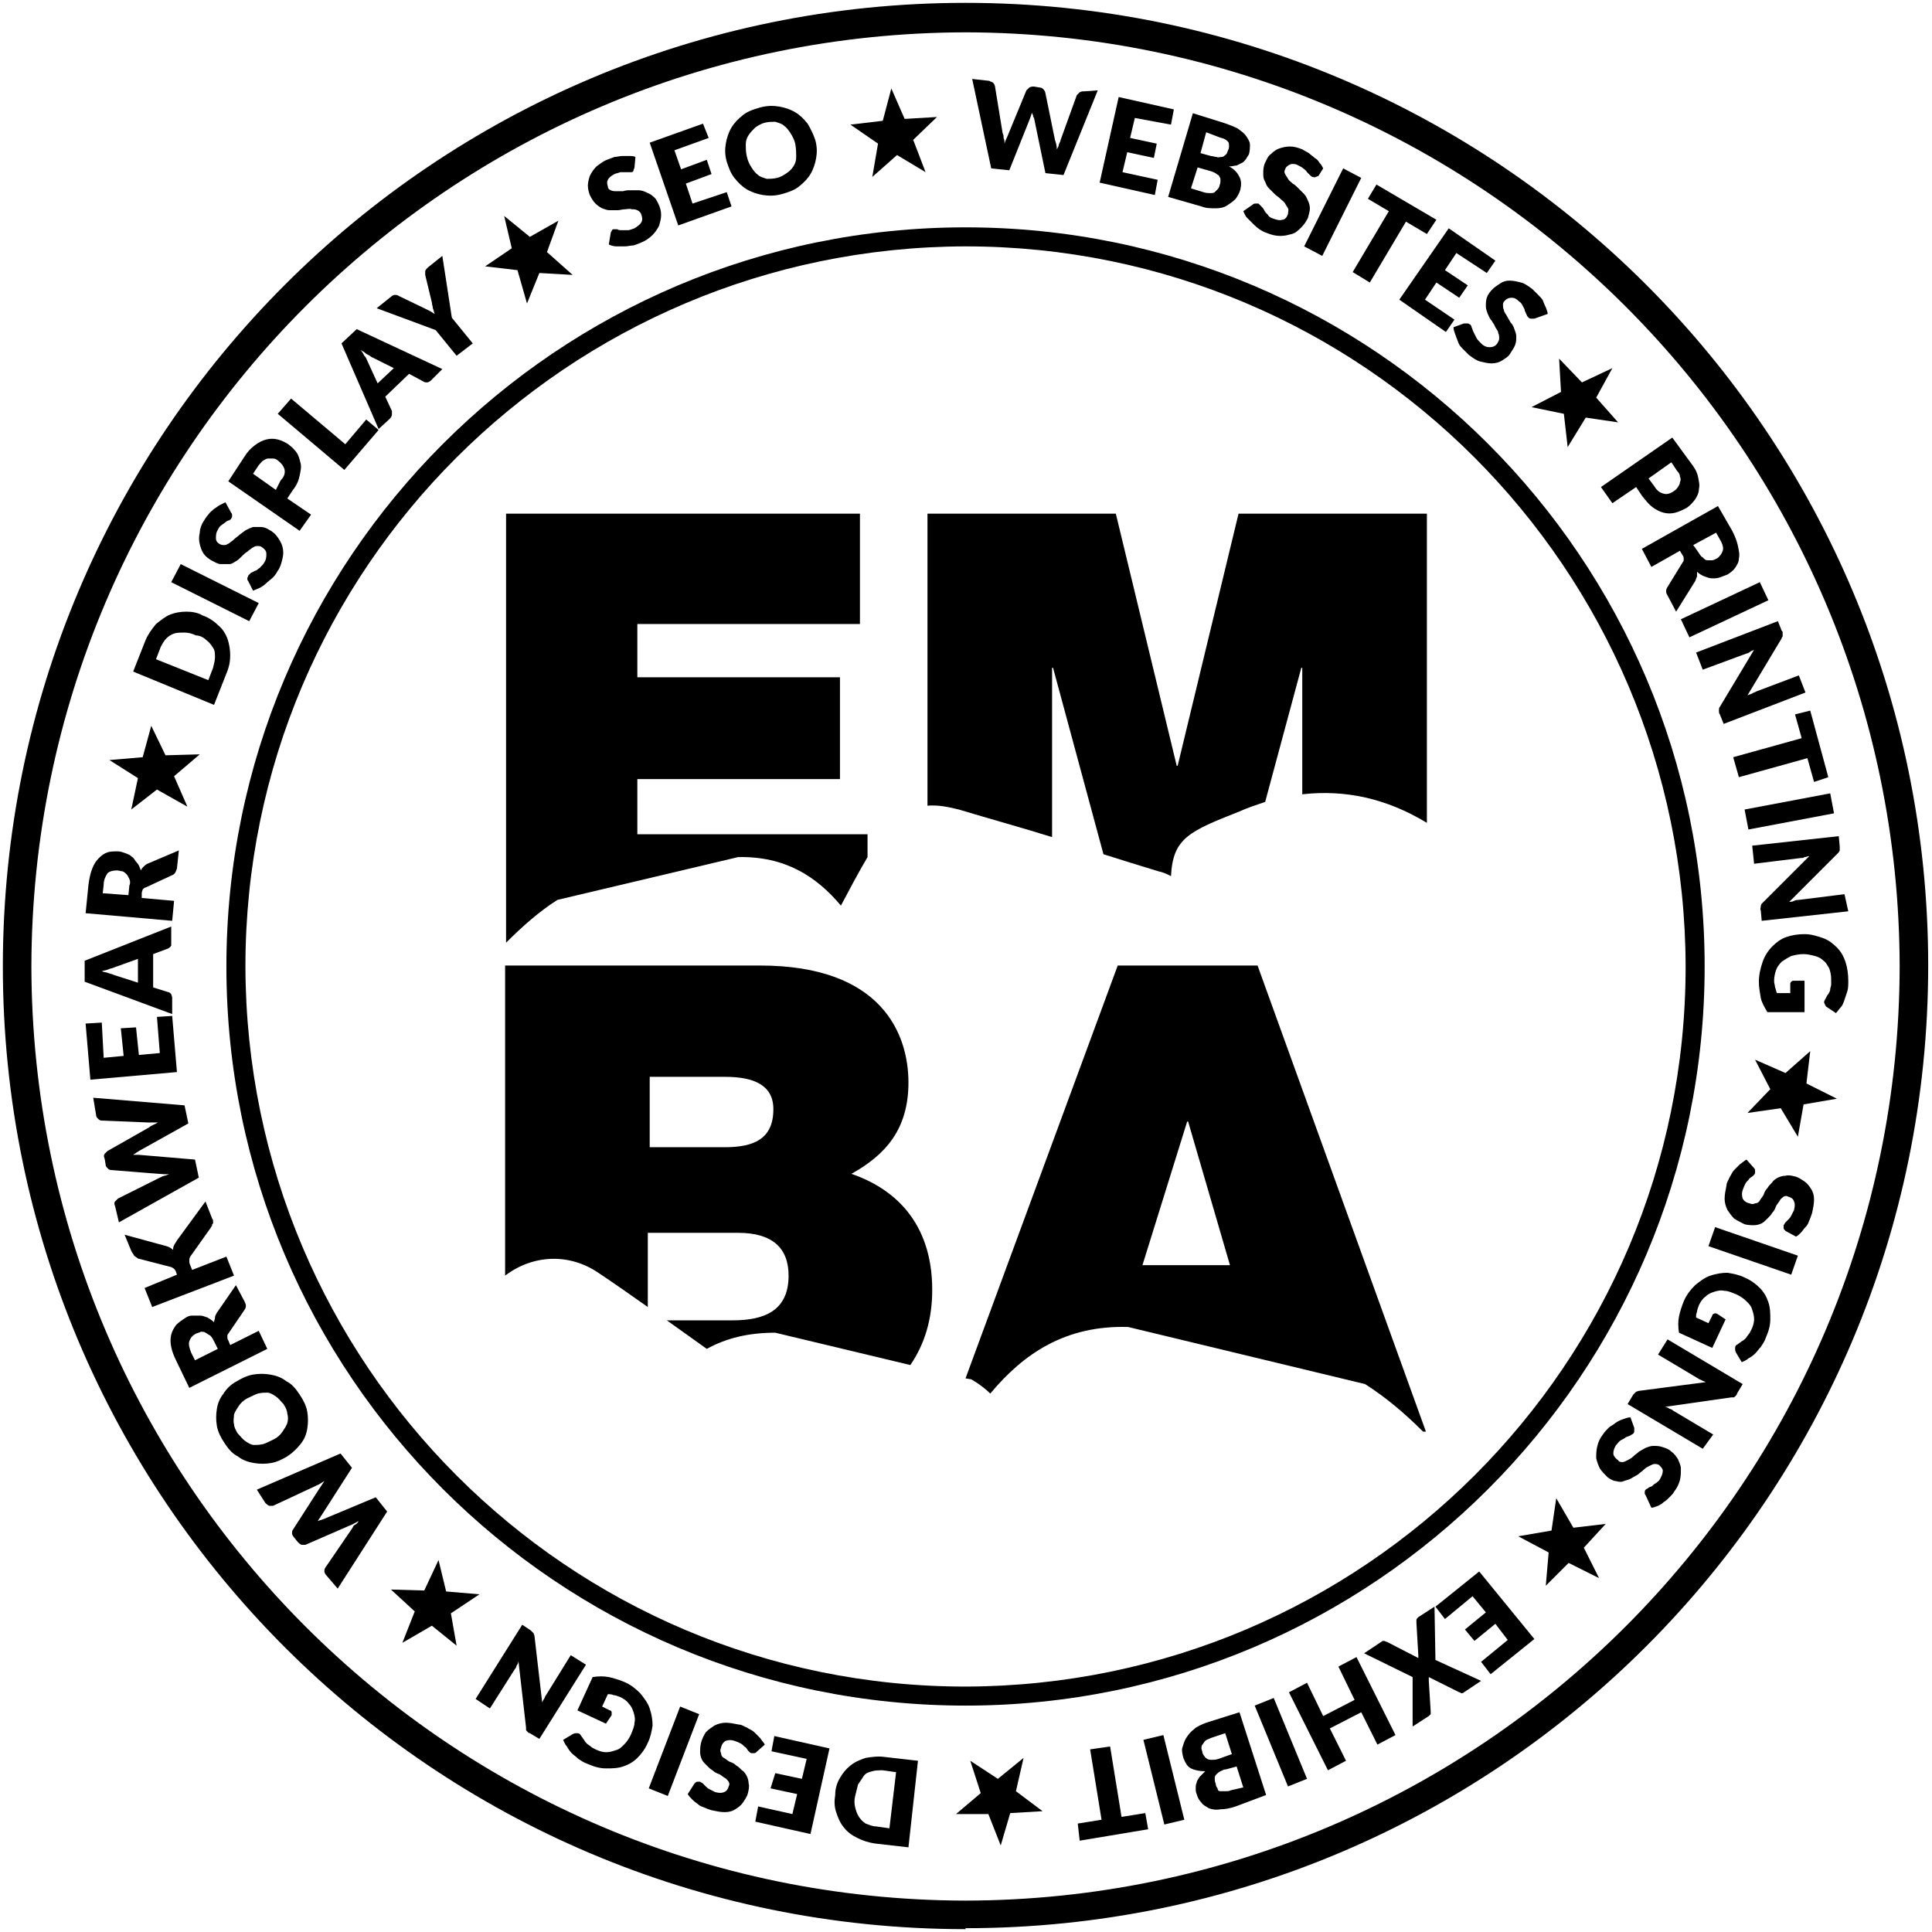 <svg xmlns="http://www.w3.org/2000/svg" xmlns:xlink="http://www.w3.org/1999/xlink" id="Layer_1" x="0px" y="0px" viewBox="0 0 203.1 203.1" style="enable-background:new 0 0 203.1 203.1;" xml:space="preserve"><style type="text/css">	.st0{clip-path:url(#SVGID_00000072987734919435223580000002344345411957178027_);}</style><g>	<defs>		<rect id="SVGID_1_" width="203.1" height="203.1"></rect>	</defs>	<clipPath id="SVGID_00000080911517700295451520000005488500012949161138_">		<use xlink:href="#SVGID_1_" style="overflow:visible;"></use>	</clipPath>	<path style="clip-path:url(#SVGID_00000080911517700295451520000005488500012949161138_);" d="M101.5,201.3v-1.5  c54.2-0.1,98.1-44,98.2-98.2c-0.1-54.2-44-98.1-98.2-98.2c-54.2,0.1-98.1,44-98.2,98.2c0.1,54.2,44,98.1,98.2,98.2L101.5,201.3v1.5  c-55.9,0-101.2-45.3-101.2-101.2h0C0.3,45.6,45.6,0.3,101.5,0.3c55.9,0,101.2,45.3,101.2,101.2c0,55.9-45.3,101.2-101.2,101.2  L101.5,201.3z"></path>	<path style="clip-path:url(#SVGID_00000080911517700295451520000005488500012949161138_);" d="M101.5,178.3v-1  c41.8-0.1,75.7-33.9,75.7-75.7c-0.1-41.8-33.9-75.7-75.7-75.7c-41.8,0.1-75.7,33.9-75.7,75.7c0.1,41.8,33.9,75.7,75.7,75.7  L101.5,178.3v1c-42.9,0-77.7-34.8-77.7-77.7c0-42.9,34.8-77.7,77.7-77.7c42.9,0,77.7,34.8,77.7,77.7c0,42.9-34.8,77.7-77.7,77.7  V178.3z"></path></g><polygon points="169.5,38.7 166.3,40.2 163.9,37.7 164.1,41.2 161,42.8 164.4,43.5 164.8,47 166.7,43.9 170.1,44.4 167.8,41.8 "></polygon><polygon points="193.1,115.5 189.9,113.9 190.3,110.5 187.7,112.8 184.5,111.4 186.1,114.5 183.7,117 187.2,116.5 189,119.5  189.6,116.1 "></polygon><polygon points="168.1,165.9 166.5,162.7 168.8,160.2 165.4,160.6 163.6,157.5 163.1,160.9 159.6,161.5 162.8,163.2 162.5,166.7  164.9,164.3 "></polygon><polygon points="105.2,194 106.2,190.6 109.6,190.4 106.8,188.3 107.6,184.8 104.9,187 102,185.1 103.1,188.5 100.5,190.7  103.9,190.7 "></polygon><polygon points="42.3,172.7 45.4,170.9 48,173 47.4,169.6 50.4,167.6 46.9,167.3 46.1,164 44.6,167.2 41.1,167.1 43.6,169.4 "></polygon><polygon points="11.5,79.9 14.5,81.8 13.8,85.1 16.5,83 19.7,84.8 18.3,81.6 21,79.3 17.4,79.4 15.9,76.3 15,79.6 "></polygon><polygon points="53,22.7 53.8,26.1 51,28 54.4,28.4 55.4,31.9 56.7,28.7 60.2,28.9 57.5,26.5 58.7,23.2 55.7,24.9 "></polygon><polygon points="93.7,9.3 92.8,12.7 89.4,13.1 92.3,15.1 91.7,18.6 94.3,16.3 97.3,18.1 96,14.7 98.5,12.3 95.1,12.5 "></polygon><g>	<path d="M83.7,16.5c0,0.4-0.1,0.7-0.3,1S83,18,82.7,18.2c-0.3,0.2-0.6,0.4-1,0.5c-0.4,0.1-0.8,0.1-1.1,0.1  c-0.3-0.1-0.7-0.2-0.9-0.4c-0.3-0.2-0.5-0.5-0.7-0.8c-0.2-0.3-0.4-0.7-0.5-1.2c-0.1-0.4-0.1-0.9-0.1-1.2c0-0.4,0.1-0.7,0.3-1  c0.2-0.3,0.4-0.5,0.7-0.8c0.3-0.2,0.6-0.4,1-0.5c0.4-0.1,0.8-0.1,1.1-0.1c0.3,0.1,0.7,0.2,0.9,0.4c0.3,0.2,0.5,0.5,0.7,0.8  c0.2,0.3,0.4,0.7,0.5,1.1C83.7,15.7,83.7,16.1,83.7,16.5 M84.9,13c-0.4-0.5-0.8-0.9-1.3-1.2c-0.5-0.3-1.1-0.5-1.7-0.6  c-0.6-0.1-1.3-0.1-2,0.1c-0.7,0.2-1.3,0.4-1.8,0.8c-0.5,0.4-0.9,0.8-1.2,1.3c-0.3,0.5-0.5,1.1-0.6,1.7c-0.1,0.6-0.1,1.2,0.1,1.9  c0.2,0.6,0.4,1.2,0.8,1.7c0.4,0.5,0.8,0.9,1.3,1.2c0.5,0.3,1.1,0.5,1.7,0.6c0.6,0.1,1.3,0.1,2-0.1c0.7-0.2,1.3-0.4,1.8-0.8  c0.5-0.4,0.9-0.8,1.2-1.3c0.3-0.5,0.5-1.1,0.6-1.7c0.1-0.6,0.1-1.2-0.1-1.9C85.5,14.1,85.2,13.5,84.9,13 M74.5,14.5L73.9,13l-5.6,2  l3,8.7l5.6-2l-0.5-1.5l-3.6,1.2l-0.7-2.1l2.7-1l-0.5-1.5l-2.7,1l-0.7-2L74.5,14.5z M66.8,16.5c-0.2-0.1-0.4-0.1-0.7-0.1  c-0.2,0-0.5,0-0.7,0c-0.3,0-0.5,0.1-0.8,0.1c-0.3,0.1-0.5,0.2-0.8,0.3c-0.5,0.2-0.8,0.5-1.1,0.7c-0.3,0.3-0.5,0.6-0.7,1  c-0.1,0.3-0.2,0.7-0.2,1c0,0.4,0.1,0.7,0.2,1c0.2,0.4,0.4,0.7,0.6,0.9c0.2,0.2,0.5,0.4,0.7,0.5c0.3,0.1,0.5,0.2,0.8,0.2  c0.3,0,0.5,0,0.8,0c0.3,0,0.5-0.1,0.8-0.1c0.2,0,0.5-0.1,0.7,0c0.2,0,0.4,0,0.6,0.1c0.2,0.1,0.3,0.2,0.4,0.4c0.1,0.3,0.2,0.6,0,0.9  c-0.1,0.2-0.4,0.4-0.7,0.6c-0.3,0.1-0.5,0.2-0.7,0.2c-0.2,0-0.4,0-0.6,0c-0.2,0-0.4,0-0.5-0.1c-0.1,0-0.3,0-0.4,0  c-0.1,0-0.2,0.1-0.2,0.2c-0.1,0.1-0.1,0.2-0.1,0.2l-0.2,1.2c0.2,0.1,0.5,0.2,0.8,0.2s0.6,0,0.9,0c0.3,0,0.6-0.1,0.9-0.1  c0.3-0.1,0.6-0.2,0.8-0.3c0.5-0.2,0.9-0.5,1.2-0.8c0.3-0.3,0.5-0.6,0.7-1c0.1-0.4,0.2-0.7,0.2-1.1c0-0.4-0.1-0.8-0.3-1.2  c-0.2-0.4-0.3-0.6-0.6-0.8c-0.2-0.2-0.5-0.3-0.7-0.4c-0.2-0.1-0.5-0.2-0.8-0.2c-0.3,0-0.5,0-0.8,0c-0.3,0-0.5,0-0.8,0.1  c-0.3,0-0.5,0-0.7,0c-0.2,0-0.4,0-0.6-0.1c-0.2-0.1-0.3-0.2-0.3-0.4c-0.1-0.3-0.1-0.5,0-0.7c0.1-0.2,0.3-0.4,0.7-0.6  c0.2-0.1,0.4-0.1,0.6-0.2c0.2,0,0.4,0,0.5,0c0.2,0,0.3,0,0.4,0c0.1,0,0.2,0,0.3,0c0.1,0,0.2-0.1,0.2-0.2c0-0.1,0.1-0.2,0.1-0.3  L66.8,16.5z M46.5,26.9L45,28.1c-0.1,0.1-0.1,0.1-0.2,0.2c0,0.1-0.1,0.1-0.1,0.2c0,0.1,0,0.1,0,0.2c0,0.1,0,0.1,0,0.2l0.7,2.9  c0,0.2,0.1,0.4,0.1,0.6c0.1,0.2,0.1,0.4,0.2,0.6c-0.2-0.1-0.3-0.2-0.5-0.3c-0.2-0.1-0.4-0.2-0.6-0.3l-2.7-1.3  c-0.1-0.1-0.3-0.1-0.4-0.1c-0.1,0-0.3,0.1-0.4,0.2l-1.5,1.2l6.2,2.3l2.2,2.7l1.7-1.3l-2.2-2.7L46.5,26.9z M37.5,34.6l-1.6,1.5  l3.9,9L41,44c0.1-0.1,0.2-0.3,0.2-0.4s0-0.3,0-0.4l-0.7-1.5l2.5-2.4l1.5,0.8c0.1,0.1,0.3,0.1,0.4,0.1c0.1,0,0.3-0.1,0.4-0.2  l1.2-1.2L37.5,34.6z M39.7,40.3l-1.1-2.4c-0.1-0.2-0.1-0.3-0.3-0.5c-0.1-0.2-0.2-0.4-0.4-0.6c0.2,0.1,0.4,0.2,0.6,0.4  c0.2,0.1,0.4,0.2,0.5,0.3l2.4,1.2L39.7,40.3z M36.3,46.7l-5.7-4.8l-1.4,1.6l7,5.9l3.6-4.2l-1.3-1.1L36.3,46.7z M24,50.6l7.5,5.2  l1.2-1.7l-2.5-1.7l0.6-0.9c0.4-0.5,0.6-1,0.7-1.5c0.1-0.5,0.2-0.9,0.1-1.3c-0.1-0.4-0.2-0.8-0.4-1.1c-0.2-0.3-0.5-0.6-0.9-0.9  c-0.3-0.2-0.7-0.4-1.1-0.5c-0.4-0.1-0.8-0.1-1.2,0c-0.4,0.1-0.8,0.3-1.2,0.6c-0.4,0.3-0.8,0.7-1.1,1.2L24,50.6z M29,51.5l-2.4-1.7  l0.6-0.9c0.2-0.2,0.3-0.4,0.5-0.5c0.2-0.1,0.3-0.2,0.5-0.2c0.2,0,0.3,0,0.5,0c0.2,0,0.4,0.1,0.5,0.2c0.4,0.3,0.6,0.6,0.7,0.9  c0.1,0.4,0,0.8-0.4,1.2L29,51.5z M23.7,52.8c-0.2,0.1-0.4,0.2-0.6,0.3s-0.4,0.3-0.6,0.4c-0.2,0.2-0.4,0.3-0.6,0.6  c-0.2,0.2-0.3,0.4-0.5,0.7C21.2,55.1,21,55.6,21,56c-0.1,0.4-0.1,0.8,0,1.2c0.1,0.4,0.2,0.7,0.4,1c0.2,0.3,0.5,0.5,0.8,0.7  c0.4,0.2,0.7,0.4,1,0.4c0.3,0,0.6,0,0.9,0s0.5-0.2,0.7-0.3c0.2-0.1,0.4-0.3,0.6-0.5c0.2-0.2,0.4-0.4,0.6-0.5  c0.2-0.2,0.4-0.3,0.5-0.4c0.2-0.1,0.3-0.2,0.5-0.2c0.2,0,0.4,0,0.5,0.1c0.3,0.2,0.5,0.4,0.5,0.7c0,0.3,0,0.6-0.2,0.9  c-0.1,0.2-0.3,0.4-0.5,0.6c-0.2,0.1-0.3,0.3-0.5,0.3c-0.2,0.1-0.3,0.2-0.4,0.2c-0.1,0.1-0.2,0.2-0.3,0.3c0,0.1-0.1,0.2-0.1,0.3  c0,0.1,0,0.2,0.1,0.3l0.5,1c0.2-0.1,0.5-0.2,0.7-0.3s0.5-0.3,0.7-0.5c0.2-0.2,0.5-0.4,0.7-0.6c0.2-0.2,0.4-0.5,0.5-0.7  c0.3-0.4,0.4-0.9,0.5-1.3c0.1-0.4,0.1-0.8,0-1.2c-0.1-0.4-0.3-0.7-0.5-1c-0.2-0.3-0.5-0.6-0.9-0.8c-0.3-0.2-0.6-0.3-0.9-0.3  s-0.6,0-0.8,0c-0.3,0.1-0.5,0.2-0.7,0.3c-0.2,0.1-0.4,0.3-0.7,0.5c-0.2,0.2-0.4,0.3-0.6,0.5c-0.2,0.2-0.4,0.3-0.5,0.4  c-0.2,0.1-0.3,0.2-0.5,0.2c-0.2,0-0.3,0-0.5-0.1c-0.2-0.1-0.4-0.3-0.4-0.6c0-0.3,0-0.6,0.2-0.9c0.1-0.2,0.2-0.4,0.4-0.5  c0.1-0.1,0.3-0.2,0.4-0.3c0.1-0.1,0.3-0.2,0.4-0.2c0.1-0.1,0.2-0.1,0.2-0.2c0.1-0.1,0.1-0.2,0.1-0.3c0-0.1,0-0.2-0.1-0.3L23.7,52.8  z M19,59.3l-1,1.9l8.2,4.1l1-1.9L19,59.3z M21.7,67.3c0.3,0.2,0.5,0.5,0.7,0.8c0.2,0.3,0.2,0.6,0.2,1c0,0.3-0.1,0.7-0.2,1.1  l-0.5,1.3l-5.5-2.2l0.5-1.3c0.2-0.4,0.4-0.7,0.6-0.9c0.2-0.2,0.5-0.4,0.8-0.5c0.3-0.1,0.7-0.1,1.1-0.1c0.4,0,0.8,0.1,1.2,0.3  C21,66.8,21.4,67,21.7,67.3 M19.6,64.3c-0.6,0-1.2,0.1-1.7,0.3c-0.5,0.2-1,0.6-1.5,1c-0.4,0.5-0.8,1-1.1,1.7L14,70.6l8.5,3.5  l1.3-3.3c0.3-0.7,0.4-1.3,0.4-1.9c0-0.6-0.1-1.2-0.3-1.8c-0.2-0.5-0.5-1-1-1.4c-0.4-0.4-1-0.8-1.6-1C20.8,64.4,20.2,64.3,19.6,64.3   M15.5,90.8c-0.2,0.1-0.3,0.2-0.4,0.3c-0.1,0.1-0.2,0.2-0.3,0.4c-0.1-0.3-0.2-0.6-0.4-0.8c-0.2-0.2-0.3-0.5-0.5-0.6  c-0.2-0.2-0.4-0.3-0.7-0.4c-0.3-0.1-0.5-0.2-0.8-0.2c-0.4,0-0.8,0-1.1,0.1c-0.3,0.1-0.6,0.3-0.9,0.6c-0.3,0.3-0.5,0.6-0.7,1.1  c-0.2,0.5-0.3,1-0.4,1.7l-0.3,3l9.1,0.8l0.2-2.1l-3.4-0.3l0-0.5c0-0.2,0.1-0.3,0.1-0.4c0.1-0.1,0.2-0.2,0.3-0.2l2.8-1.3  c0.3-0.1,0.4-0.4,0.5-0.7l0.2-1.9L15.5,90.8z M13.5,94.1l-2.7-0.2l0.1-0.9c0-0.5,0.2-0.9,0.4-1.2c0.2-0.2,0.6-0.3,1-0.3  c0.2,0,0.4,0.1,0.6,0.1c0.2,0.1,0.3,0.2,0.4,0.3c0.1,0.1,0.2,0.3,0.3,0.5c0.1,0.2,0.1,0.5,0,0.7L13.5,94.1z M8.9,101l0,2.2l9.2,3.4  l0-1.7c0-0.2-0.1-0.3-0.1-0.4c-0.1-0.1-0.2-0.2-0.3-0.2l-1.6-0.5l0-3.5l1.6-0.6c0.1-0.1,0.2-0.1,0.3-0.3C18,99.3,18,99.2,18,99  l0-1.6L8.9,101z M14.5,103.3l-2.5-0.8c-0.2-0.1-0.3-0.1-0.6-0.2c-0.2-0.1-0.5-0.1-0.7-0.2c0.3-0.1,0.5-0.1,0.7-0.2  c0.2-0.1,0.4-0.1,0.6-0.2l2.5-0.9L14.5,103.3z M10.7,107.5L9,107.6l0.5,5.9l9.1-0.8l-0.5-5.9l-1.6,0.1l0.3,3.8l-2.2,0.2l-0.3-2.9  l-1.6,0.1l0.3,2.9l-2.1,0.2L10.7,107.5z M10.1,117.2c0,0.2,0.1,0.3,0.2,0.4c0.1,0.1,0.2,0.2,0.4,0.2l4.9,0.2c0.2,0,0.3,0,0.5,0  c0.2,0,0.3,0,0.5,0c-0.3,0.2-0.7,0.3-0.9,0.5l-4.4,2.5c-0.1,0.1-0.2,0.2-0.3,0.3c-0.1,0.1-0.1,0.3,0,0.5l0.1,0.6  c0,0.2,0.1,0.3,0.2,0.4c0.1,0.1,0.2,0.2,0.4,0.2l5,0.4c0.3,0,0.7,0.1,1.1,0c-0.2,0.1-0.4,0.2-0.5,0.2s-0.3,0.1-0.5,0.2l-4.4,2.2  c-0.1,0.1-0.2,0.2-0.3,0.3c-0.1,0.1-0.1,0.3,0,0.5l0.4,1.7l8.4-4.7l-0.4-1.9l-5.9-0.5c-0.1,0-0.2,0-0.3,0c-0.1,0-0.2,0-0.3,0  c0.1-0.1,0.2-0.1,0.3-0.2c0.1-0.1,0.2-0.1,0.3-0.2l5.2-2.9l-0.4-1.9l-9.6-0.8L10.1,117.2z M15.2,135.4l0.8,2l8.6-3.3l-0.8-2  l-3.6,1.4L20,133c-0.1-0.2-0.1-0.3-0.1-0.5c0-0.1,0-0.2,0.1-0.4l2.2-3.1c0-0.1,0.1-0.1,0.1-0.2c0-0.1,0-0.1,0.1-0.2  c0-0.1,0-0.1,0-0.2c0-0.1,0-0.2-0.1-0.3l-0.7-1.8l-3,4.1c-0.1,0.2-0.2,0.3-0.3,0.5c-0.1,0.2-0.1,0.3-0.1,0.5  c-0.2-0.2-0.4-0.3-0.7-0.4l-4.4-1.2l0.7,1.7c0.1,0.2,0.2,0.3,0.3,0.5c0.1,0.1,0.3,0.2,0.4,0.3l3.5,0.9c0.2,0.1,0.4,0.2,0.5,0.5  l0.1,0.3L15.2,135.4z M22.8,138c-0.1,0.2-0.2,0.3-0.2,0.5c0,0.2-0.1,0.3-0.1,0.5c-0.2-0.2-0.5-0.4-0.7-0.5  c-0.3-0.1-0.5-0.2-0.8-0.2c-0.3,0-0.5,0-0.8,0c-0.3,0-0.5,0.1-0.8,0.3c-0.3,0.2-0.6,0.4-0.9,0.7c-0.2,0.3-0.4,0.6-0.5,1  c-0.1,0.4-0.1,0.8,0,1.3c0.1,0.5,0.3,1,0.6,1.6l1.3,2.7l8.2-4.1l-0.9-1.9l-3,1.5l-0.2-0.5c-0.1-0.1-0.1-0.3-0.1-0.4  c0-0.1,0-0.2,0.1-0.3l1.7-2.5c0.2-0.3,0.2-0.5,0-0.9l-0.9-1.7L22.8,138z M22.9,141.8l-2.4,1.2l-0.4-0.8c-0.2-0.5-0.3-0.9-0.2-1.2  c0.1-0.3,0.3-0.6,0.7-0.8c0.2-0.1,0.4-0.1,0.5-0.2c0.2,0,0.4,0,0.5,0.1c0.2,0.1,0.3,0.2,0.5,0.3c0.2,0.2,0.3,0.4,0.4,0.6  L22.9,141.8z M27.1,146.5c0.4-0.1,0.7-0.1,1-0.1c0.3,0,0.6,0.2,0.9,0.4c0.3,0.2,0.5,0.5,0.8,0.8c0.2,0.3,0.4,0.7,0.4,1  c0.1,0.3,0.1,0.7,0,1c-0.1,0.3-0.3,0.6-0.5,0.9c-0.2,0.3-0.5,0.6-0.9,0.8c-0.4,0.2-0.8,0.4-1.1,0.5c-0.4,0.1-0.7,0.1-1,0.1  c-0.3,0-0.6-0.2-0.9-0.4c-0.3-0.2-0.5-0.5-0.8-0.8c-0.2-0.3-0.4-0.7-0.4-1c-0.1-0.3,0-0.7,0-1c0.1-0.3,0.3-0.6,0.5-0.9  c0.2-0.3,0.5-0.6,0.9-0.8C26.4,146.8,26.8,146.6,27.1,146.5 M23.5,146.5c-0.4,0.5-0.6,1-0.7,1.6c-0.1,0.6-0.1,1.2,0,1.8  c0.1,0.6,0.4,1.2,0.8,1.8c0.4,0.6,0.8,1.1,1.4,1.4c0.5,0.4,1.1,0.6,1.7,0.7c0.6,0.1,1.2,0.1,1.8,0c0.6-0.1,1.2-0.4,1.7-0.7  c0.6-0.4,1-0.8,1.4-1.3c0.4-0.5,0.6-1,0.7-1.6c0.1-0.6,0.1-1.2,0-1.8c-0.1-0.6-0.4-1.2-0.8-1.8c-0.4-0.6-0.8-1.1-1.4-1.4  c-0.5-0.4-1.1-0.6-1.7-0.7c-0.6-0.1-1.2-0.1-1.8,0c-0.6,0.1-1.2,0.4-1.7,0.7C24.3,145.5,23.8,146,23.5,146.5 M27.9,158  c0.1,0.1,0.2,0.2,0.4,0.3c0.2,0,0.3,0,0.4,0l4.5-2.1c0.1-0.1,0.3-0.1,0.4-0.2c0.2-0.1,0.3-0.2,0.5-0.3c-0.2,0.3-0.4,0.6-0.6,0.9  l-2.7,4.2c-0.1,0.1-0.1,0.3-0.1,0.4c0,0.1,0.1,0.3,0.2,0.4l0.4,0.5c0.1,0.1,0.2,0.2,0.4,0.3c0.2,0,0.3,0,0.4,0l4.6-2  c0.3-0.1,0.6-0.3,1-0.5c-0.1,0.2-0.2,0.3-0.4,0.4s-0.2,0.3-0.3,0.4l-2.8,4.1c-0.1,0.1-0.1,0.3-0.1,0.4c0,0.1,0.1,0.3,0.2,0.4  l1.2,1.4l5.2-8.1l-1.2-1.5l-5.5,2.3c-0.1,0-0.2,0.1-0.3,0.1c-0.1,0-0.2,0.1-0.3,0.1c0.1-0.1,0.1-0.2,0.2-0.3  c0.1-0.1,0.1-0.2,0.2-0.3l3.2-5l-1.2-1.5l-8.8,3.8L27.9,158z M51.5,179.6l2.6-4.1c0.1-0.1,0.2-0.3,0.2-0.4c0.1-0.1,0.2-0.3,0.2-0.5  l0.8,7c0,0.1,0,0.2,0,0.2c0,0.1,0,0.1,0.1,0.2c0,0,0.1,0.1,0.1,0.1c0,0,0.1,0.1,0.2,0.1l1,0.6l4.9-7.8l-1.6-1l-2.6,4.2  c-0.1,0.1-0.1,0.2-0.2,0.4c-0.1,0.1-0.2,0.3-0.2,0.4l-0.8-6.9c0-0.2-0.1-0.3-0.1-0.4c-0.1-0.1-0.2-0.2-0.3-0.3l-0.9-0.6l-4.9,7.8  L51.5,179.6z M64.3,180.3c0-0.1,0-0.2,0-0.3c0-0.1-0.1-0.2-0.2-0.2l-0.8-0.4l0.6-1.3c0.2,0,0.4,0,0.6,0.1c0.2,0,0.4,0.1,0.7,0.2  c0.4,0.2,0.7,0.4,0.9,0.7c0.3,0.3,0.4,0.6,0.5,0.9c0.1,0.3,0.2,0.7,0.1,1.1c0,0.4-0.2,0.8-0.4,1.3c-0.2,0.4-0.4,0.7-0.7,1  c-0.3,0.3-0.5,0.5-0.9,0.6c-0.3,0.1-0.6,0.2-1,0.2c-0.3,0-0.7-0.1-1.1-0.3c-0.2-0.1-0.4-0.2-0.5-0.3c-0.1-0.1-0.3-0.2-0.4-0.3  c-0.1-0.1-0.2-0.2-0.3-0.4c-0.1-0.1-0.2-0.3-0.3-0.4c-0.1-0.2-0.2-0.3-0.4-0.3c-0.2,0-0.3,0-0.5,0.1l-1,0.6  c0.1,0.2,0.2,0.5,0.4,0.7c0.1,0.2,0.3,0.5,0.5,0.7c0.2,0.2,0.5,0.4,0.7,0.6c0.3,0.2,0.6,0.4,0.9,0.5c0.7,0.3,1.3,0.5,2,0.5  c0.6,0,1.2,0,1.8-0.2c0.6-0.2,1.1-0.5,1.5-0.9c0.4-0.4,0.8-0.9,1.1-1.6c0.3-0.6,0.4-1.2,0.5-1.8c0-0.6-0.1-1.2-0.3-1.8  c-0.2-0.6-0.6-1.1-1-1.6c-0.5-0.5-1-0.9-1.7-1.2c-0.5-0.2-1.1-0.4-1.6-0.5c-0.5-0.1-1.1-0.1-1.7,0l-1.6,3.5l3,1.4L64.3,180.3z   M68.2,188l2,0.8l3.3-8.6l-2-0.8L68.2,188z M72.3,188.6c0.1,0.2,0.3,0.4,0.4,0.5c0.2,0.2,0.3,0.3,0.6,0.5c0.2,0.2,0.4,0.3,0.7,0.4  c0.2,0.1,0.5,0.2,0.8,0.3c0.5,0.1,0.9,0.2,1.4,0.2c0.4,0,0.8-0.1,1.1-0.3c0.3-0.2,0.6-0.4,0.8-0.7c0.2-0.3,0.4-0.6,0.5-0.9  c0.1-0.4,0.2-0.8,0.1-1.1c0-0.3-0.1-0.6-0.2-0.8c-0.1-0.2-0.3-0.5-0.5-0.6c-0.2-0.2-0.4-0.4-0.6-0.5c-0.2-0.2-0.4-0.3-0.7-0.4  c-0.2-0.1-0.4-0.3-0.6-0.4c-0.2-0.1-0.3-0.3-0.3-0.5c-0.1-0.2-0.1-0.3,0-0.6c0.1-0.4,0.3-0.6,0.5-0.7c0.3-0.1,0.6-0.1,0.9,0  c0.3,0.1,0.5,0.2,0.7,0.3s0.3,0.3,0.5,0.4c0.1,0.1,0.2,0.3,0.3,0.4c0.1,0.1,0.2,0.2,0.3,0.2c0.1,0,0.2,0,0.3,0  c0.1,0,0.2-0.1,0.2-0.1l0.9-0.8c-0.1-0.2-0.3-0.4-0.5-0.7c-0.2-0.2-0.4-0.4-0.6-0.6c-0.2-0.2-0.5-0.3-0.8-0.5  c-0.3-0.1-0.5-0.3-0.8-0.3c-0.5-0.1-1-0.2-1.4-0.2c-0.4,0-0.8,0.1-1.2,0.3c-0.3,0.2-0.6,0.4-0.9,0.7c-0.2,0.3-0.4,0.7-0.5,1.1  c-0.1,0.4-0.1,0.7-0.1,1c0,0.3,0.1,0.6,0.2,0.8c0.1,0.2,0.3,0.4,0.5,0.6c0.2,0.2,0.4,0.4,0.6,0.5c0.2,0.2,0.4,0.3,0.7,0.4  c0.2,0.1,0.4,0.3,0.6,0.4c0.2,0.1,0.3,0.3,0.4,0.4c0.1,0.2,0.1,0.3,0,0.5c-0.1,0.3-0.2,0.5-0.5,0.6c-0.2,0.1-0.5,0.1-0.9,0  c-0.2-0.1-0.4-0.2-0.6-0.3c-0.2-0.1-0.3-0.2-0.4-0.3c-0.1-0.1-0.2-0.2-0.3-0.3c-0.1-0.1-0.2-0.1-0.3-0.2c-0.1,0-0.2,0-0.3,0  c-0.1,0-0.2,0.1-0.3,0.2L72.3,188.6z M79.7,189.9l-0.3,1.6l5.8,1.3l2-9l-5.8-1.3l-0.3,1.6l3.7,0.8l-0.5,2.1l-2.8-0.6L81,188  l2.8,0.6l-0.5,2.1L79.7,189.9z M90.2,187.6c0.2-0.3,0.4-0.6,0.6-0.9s0.5-0.4,0.9-0.5c0.3-0.1,0.7-0.1,1.1-0.1l1.4,0.2l-0.7,5.9  l-1.4-0.2c-0.4,0-0.8-0.2-1.1-0.3c-0.3-0.2-0.5-0.4-0.7-0.7c-0.2-0.3-0.3-0.6-0.4-1c-0.1-0.4-0.1-0.8,0-1.2  C90,188.4,90.1,188,90.2,187.6 M87.9,190.5c0.2,0.6,0.4,1.1,0.8,1.6c0.4,0.5,0.8,0.8,1.4,1.1c0.6,0.3,1.2,0.5,1.9,0.6l3.5,0.4  l1-9.1l-3.5-0.4c-0.7-0.1-1.4,0-2,0.1c-0.6,0.2-1.1,0.4-1.6,0.8c-0.5,0.4-0.8,0.8-1.1,1.3c-0.3,0.5-0.5,1.1-0.5,1.8  C87.7,189.3,87.7,189.9,87.9,190.5 M113.5,193.5l7.2-1.2l-0.3-1.7l-2.5,0.4l-1.2-7.4l-2.1,0.3l1.2,7.4l-2.5,0.4L113.5,193.5z   M122.4,191.8l2.1-0.5l-2.2-8.9l-2.1,0.5L122.4,191.8z M133.1,188.7l-2.8-8.7l-3.5,1.1c-0.5,0.2-1,0.4-1.3,0.7  c-0.4,0.3-0.6,0.6-0.8,0.9c-0.2,0.3-0.3,0.7-0.4,1s0,0.7,0.1,1.1c0.2,0.5,0.4,0.9,0.8,1.1c0.4,0.2,0.9,0.3,1.5,0.3  c-0.2,0.2-0.4,0.4-0.6,0.6c-0.1,0.2-0.3,0.4-0.3,0.6c-0.1,0.2-0.1,0.4-0.1,0.6s0,0.4,0.1,0.6c0.1,0.4,0.3,0.7,0.5,0.9  c0.2,0.3,0.5,0.4,0.8,0.6c0.3,0.1,0.7,0.2,1.2,0.1c0.5,0,1-0.1,1.6-0.3L133.1,188.7z M129.4,188.2c-0.2,0.1-0.4,0.1-0.6,0.1  c-0.2,0-0.3,0-0.5,0s-0.3-0.1-0.3-0.3c-0.1-0.1-0.2-0.3-0.2-0.5c-0.1-0.2-0.1-0.4-0.1-0.6c0-0.2,0.1-0.3,0.2-0.4s0.2-0.2,0.4-0.3  c0.2-0.1,0.4-0.2,0.6-0.2l1.1-0.3l0.7,2.2L129.4,188.2z M128.8,182.2l0.7,2.2l-1.4,0.5c-0.3,0.1-0.5,0.1-0.7,0.1  c-0.2,0-0.3,0-0.5-0.1c-0.1-0.1-0.2-0.1-0.3-0.3c-0.1-0.1-0.2-0.3-0.2-0.4c0-0.1-0.1-0.3-0.1-0.4c0-0.1,0-0.3,0.1-0.4  c0.1-0.1,0.2-0.3,0.3-0.4c0.1-0.1,0.4-0.2,0.6-0.3L128.8,182.2z M135.4,187.8l2-0.8l-3.5-8.5l-2,0.8L135.4,187.8z M141.5,185.1  l-1.7-3.4l3.3-1.7l1.7,3.4l1.9-1l-4.1-8.2l-1.9,1l1.7,3.5l-3.3,1.7l-1.7-3.5l-1.9,1l4.1,8.2L141.5,185.1z M148.5,176.3l0,5.2  l1.7-1.1c0.1-0.1,0.1-0.1,0.2-0.2c0-0.1,0-0.2,0-0.3l-0.2-3.2c0-0.1,0-0.1,0-0.2c0-0.1,0-0.1,0-0.2l3.2,1.6c0.1,0,0.2,0.1,0.2,0.1  c0.1,0,0.2,0,0.3-0.1l1.8-1.2l-4.8-2.2l-0.1-5.6l-1.7,1.1c-0.1,0.1-0.2,0.2-0.2,0.3c0,0.1,0,0.2,0,0.3l0.2,3.4c0,0.1,0,0.2,0,0.3  l-3.3-1.7c-0.1,0-0.2-0.1-0.3-0.1c-0.1,0-0.2,0-0.3,0.1l-1.8,1.2L148.5,176.3z M155.7,174.7l1,1.3l4.6-3.7l-5.8-7.1l-4.6,3.7l1,1.3  l2.9-2.4l1.4,1.7l-2.2,1.8l1,1.2l2.2-1.8l1.3,1.7L155.7,174.7z M173.6,158.5c0.2,0,0.4-0.1,0.7-0.2c0.2-0.1,0.4-0.2,0.6-0.4  c0.2-0.1,0.4-0.3,0.6-0.5c0.2-0.2,0.4-0.4,0.5-0.6c0.3-0.4,0.5-0.8,0.6-1.2c0.1-0.4,0.1-0.8,0.1-1.2c0-0.4-0.2-0.7-0.3-1  c-0.2-0.3-0.4-0.6-0.7-0.8c-0.3-0.3-0.7-0.4-1-0.5c-0.3-0.1-0.6-0.1-0.9-0.1c-0.3,0-0.5,0.1-0.8,0.2c-0.2,0.1-0.5,0.3-0.7,0.4  c-0.2,0.2-0.4,0.3-0.6,0.5s-0.4,0.3-0.6,0.4c-0.2,0.1-0.4,0.2-0.5,0.2c-0.2,0-0.4,0-0.5-0.2c-0.3-0.2-0.5-0.5-0.5-0.7  c0-0.3,0.1-0.6,0.3-0.9c0.2-0.2,0.3-0.4,0.5-0.5c0.2-0.1,0.4-0.2,0.5-0.3c0.2-0.1,0.3-0.1,0.5-0.2c0.1-0.1,0.2-0.1,0.3-0.2  c0.1-0.1,0.1-0.2,0.1-0.3c0-0.1,0-0.2,0-0.3l-0.4-1.1c-0.3,0-0.5,0.1-0.8,0.2c-0.3,0.1-0.5,0.2-0.8,0.4c-0.2,0.2-0.5,0.3-0.7,0.5  c-0.2,0.2-0.4,0.4-0.6,0.7c-0.3,0.4-0.5,0.8-0.6,1.3c-0.1,0.4-0.1,0.8-0.1,1.2c0.1,0.4,0.2,0.7,0.4,1.1c0.2,0.3,0.5,0.6,0.8,0.9  c0.3,0.2,0.6,0.4,0.9,0.4c0.3,0.1,0.6,0.1,0.8,0s0.5-0.1,0.8-0.3c0.2-0.1,0.5-0.3,0.7-0.4c0.2-0.2,0.4-0.3,0.6-0.5  c0.2-0.2,0.4-0.3,0.6-0.4c0.2-0.1,0.4-0.2,0.5-0.2c0.2,0,0.3,0,0.5,0.1c0.2,0.2,0.4,0.4,0.4,0.6c0,0.3-0.1,0.5-0.3,0.9  c-0.1,0.2-0.3,0.3-0.4,0.4c-0.2,0.1-0.3,0.2-0.4,0.3s-0.3,0.1-0.4,0.2c-0.1,0.1-0.2,0.1-0.3,0.2c-0.1,0.1-0.1,0.2-0.1,0.3  c0,0.1,0,0.2,0.1,0.3L173.6,158.5z M180.1,150.8l-4.2-2.5c-0.1-0.1-0.3-0.2-0.4-0.2c-0.1-0.1-0.3-0.2-0.5-0.2l7-1  c0.1,0,0.2,0,0.2,0c0.1,0,0.1,0,0.2-0.1c0,0,0.1-0.1,0.1-0.1c0,0,0.1-0.1,0.1-0.2l0.6-1l-7.9-4.7l-1,1.6l4.2,2.5  c0.1,0.1,0.2,0.1,0.4,0.2c0.1,0.1,0.3,0.1,0.4,0.2l-6.9,0.9c-0.2,0-0.3,0.1-0.4,0.1c-0.1,0.1-0.2,0.2-0.3,0.3l-0.6,1l7.9,4.7  L180.1,150.8z M180.5,138.1c-0.1,0-0.2-0.1-0.3,0c-0.1,0-0.2,0.1-0.2,0.2l-0.4,0.8l-1.3-0.6c0-0.2,0-0.4,0.1-0.6  c0-0.2,0.1-0.4,0.2-0.7c0.2-0.4,0.4-0.7,0.7-0.9c0.3-0.3,0.6-0.4,0.9-0.5c0.3-0.1,0.7-0.2,1.1-0.1c0.4,0,0.8,0.2,1.3,0.4  c0.4,0.2,0.7,0.4,1,0.7c0.3,0.3,0.5,0.5,0.6,0.9c0.1,0.3,0.2,0.6,0.2,1c0,0.3-0.1,0.7-0.3,1.1c-0.1,0.2-0.2,0.4-0.3,0.5  c-0.1,0.1-0.2,0.3-0.3,0.4c-0.1,0.1-0.2,0.2-0.4,0.3c-0.1,0.1-0.3,0.2-0.4,0.3c-0.2,0.1-0.3,0.2-0.3,0.4c0,0.2,0,0.3,0.1,0.5l0.6,1  c0.2-0.1,0.5-0.2,0.7-0.4c0.2-0.1,0.5-0.3,0.7-0.5c0.2-0.2,0.4-0.5,0.6-0.7c0.2-0.3,0.4-0.6,0.5-0.9c0.3-0.7,0.5-1.3,0.5-2  c0-0.6,0-1.2-0.2-1.8c-0.2-0.6-0.5-1.1-0.9-1.5c-0.4-0.4-0.9-0.8-1.6-1.1c-0.6-0.3-1.2-0.4-1.8-0.5c-0.6,0-1.2,0.1-1.8,0.3  c-0.6,0.2-1.1,0.6-1.6,1c-0.5,0.5-0.9,1-1.2,1.7c-0.2,0.5-0.4,1.1-0.5,1.6c-0.1,0.5-0.1,1.1,0,1.7l3.5,1.6l1.4-3L180.5,138.1z   M188.3,134l0.7-2l-8.7-3l-0.7,2L188.3,134z M188.8,130c0.2-0.1,0.4-0.3,0.5-0.4c0.2-0.2,0.3-0.4,0.5-0.6c0.2-0.2,0.3-0.4,0.4-0.7  c0.1-0.2,0.2-0.5,0.3-0.8c0.1-0.5,0.2-0.9,0.2-1.4c0-0.4-0.1-0.8-0.3-1.1c-0.2-0.3-0.4-0.6-0.7-0.8c-0.3-0.2-0.6-0.4-0.9-0.5  c-0.4-0.1-0.8-0.2-1.1-0.1c-0.3,0-0.6,0.1-0.8,0.2c-0.2,0.1-0.5,0.3-0.6,0.5c-0.2,0.2-0.4,0.4-0.5,0.6c-0.2,0.2-0.3,0.4-0.4,0.7  c-0.1,0.2-0.3,0.4-0.4,0.6c-0.1,0.2-0.3,0.3-0.5,0.3c-0.2,0.1-0.3,0.1-0.6,0c-0.4-0.1-0.6-0.3-0.7-0.5c-0.1-0.3-0.1-0.6,0-0.9  c0.1-0.3,0.2-0.5,0.3-0.7c0.1-0.2,0.3-0.3,0.4-0.5c0.1-0.1,0.3-0.2,0.4-0.3c0.1-0.1,0.2-0.2,0.2-0.3c0-0.1,0-0.2,0-0.3  c0-0.1-0.1-0.2-0.1-0.2l-0.8-0.9c-0.2,0.1-0.4,0.3-0.7,0.5c-0.2,0.2-0.4,0.4-0.6,0.6c-0.2,0.2-0.3,0.5-0.5,0.8  c-0.1,0.3-0.3,0.5-0.3,0.8c-0.1,0.5-0.2,1-0.2,1.4c0,0.4,0.1,0.8,0.3,1.2c0.2,0.3,0.4,0.6,0.7,0.9c0.3,0.2,0.7,0.4,1.1,0.6  c0.4,0.1,0.7,0.1,1,0.1c0.3,0,0.6-0.1,0.8-0.2c0.2-0.1,0.4-0.3,0.6-0.5c0.2-0.2,0.4-0.4,0.5-0.6c0.2-0.2,0.3-0.4,0.4-0.7  c0.1-0.2,0.3-0.4,0.4-0.6c0.1-0.2,0.3-0.3,0.4-0.4c0.2-0.1,0.3-0.1,0.5,0c0.3,0.1,0.5,0.2,0.6,0.5c0.1,0.2,0.1,0.5,0,0.9  c-0.1,0.2-0.2,0.4-0.3,0.6c-0.1,0.2-0.2,0.3-0.3,0.4c-0.1,0.1-0.2,0.2-0.3,0.3c-0.1,0.1-0.1,0.2-0.2,0.3c0,0.1,0,0.2,0,0.3  c0,0.1,0.1,0.2,0.2,0.3L188.8,130z M188.6,103.1c-0.1,0-0.2,0-0.3,0.1c-0.1,0.1-0.1,0.2-0.1,0.3l0,0.9l-1.4,0  c-0.1-0.2-0.1-0.4-0.2-0.6c0-0.2-0.1-0.4-0.1-0.7c0-0.4,0.1-0.8,0.2-1.1c0.1-0.3,0.3-0.6,0.6-0.9c0.3-0.2,0.6-0.4,1-0.6  c0.4-0.1,0.8-0.2,1.3-0.2c0.4,0,0.8,0.1,1.2,0.2c0.4,0.1,0.7,0.3,0.9,0.5c0.3,0.2,0.4,0.5,0.6,0.8c0.1,0.3,0.2,0.7,0.2,1.1  c0,0.2,0,0.4,0,0.6c0,0.2-0.1,0.3-0.1,0.5c0,0.2-0.1,0.3-0.2,0.5c-0.1,0.1-0.2,0.3-0.3,0.5c-0.1,0.2-0.2,0.3-0.1,0.5  s0.1,0.3,0.3,0.4l0.9,0.6c0.2-0.2,0.3-0.4,0.5-0.6c0.2-0.2,0.3-0.5,0.4-0.8c0.1-0.3,0.2-0.6,0.3-0.9c0.1-0.3,0.1-0.7,0.1-1.1  c0-0.7-0.1-1.4-0.3-2c-0.2-0.6-0.5-1.1-0.9-1.5c-0.4-0.4-0.9-0.8-1.5-1c-0.6-0.2-1.2-0.4-1.9-0.4c-0.7,0-1.3,0.1-1.9,0.3  s-1.1,0.6-1.5,1c-0.4,0.4-0.8,1-1,1.6c-0.2,0.6-0.4,1.3-0.4,2.1c0,0.6,0.1,1.1,0.2,1.7c0.1,0.5,0.4,1,0.7,1.5l3.9,0l0-3.3  L188.6,103.1z M193.9,94l-4.8,0.6c-0.1,0-0.3,0-0.5,0.1s-0.3,0.1-0.5,0.1l5-5c0.1-0.1,0.1-0.1,0.2-0.2c0-0.1,0.1-0.1,0.1-0.2  c0-0.1,0-0.1,0-0.2c0-0.1,0-0.1,0-0.2l-0.1-1.1l-9.1,1l0.2,1.9l4.9-0.6c0.1,0,0.3,0,0.4-0.1c0.2,0,0.3-0.1,0.5-0.1l-4.9,4.9  c-0.1,0.1-0.2,0.2-0.2,0.4c0,0.1-0.1,0.3,0,0.4l0.1,1.1l9.1-1L193.9,94z M192.8,85.5l-0.4-2.1l-9,1.7l0.4,2.1L192.8,85.5z   M192.2,81.7l-1.9-7l-1.6,0.4l0.7,2.5l-7.2,2l0.6,2.1l7.2-2l0.7,2.5L192.2,81.7z M189.1,71l-4.5,1.7c-0.1,0.1-0.3,0.1-0.4,0.2  c-0.2,0.1-0.3,0.1-0.5,0.2l3.6-6c0-0.1,0.1-0.2,0.1-0.2c0-0.1,0-0.1,0-0.2c0-0.1,0-0.1,0-0.2c0-0.1,0-0.1-0.1-0.2l-0.4-1l-8.6,3.3  l0.7,1.8l4.6-1.7c0.1,0,0.3-0.1,0.4-0.2c0.1-0.1,0.3-0.1,0.4-0.2l-3.6,6c-0.1,0.1-0.1,0.3-0.1,0.4c0,0.1,0,0.3,0.1,0.4l0.4,1  l8.6-3.3L189.1,71z M185.9,63.1l-0.9-1.9l-8.3,3.9l0.9,1.9L185.9,63.1z M178.2,61.1c0.1-0.2,0.1-0.3,0.2-0.5c0-0.2,0-0.3,0-0.5  c0.2,0.2,0.5,0.4,0.8,0.5c0.3,0.1,0.5,0.2,0.8,0.2c0.3,0,0.5,0,0.8-0.1c0.3-0.1,0.5-0.2,0.8-0.3c0.3-0.2,0.6-0.4,0.8-0.7  c0.2-0.3,0.4-0.6,0.4-1c0.1-0.4,0-0.8-0.1-1.3c-0.1-0.5-0.3-1-0.6-1.6l-1.5-2.6l-8,4.5l1,1.9l3-1.7l0.3,0.5  c0.1,0.1,0.1,0.3,0.1,0.4c0,0.1,0,0.2-0.1,0.3l-1.6,2.6c-0.2,0.3-0.2,0.6,0,0.9l0.9,1.7L178.2,61.1z M178,57.3l2.4-1.3l0.4,0.7  c0.3,0.5,0.4,0.9,0.3,1.2c-0.1,0.3-0.3,0.6-0.6,0.8c-0.2,0.1-0.4,0.2-0.5,0.2c-0.2,0-0.4,0-0.5,0c-0.2,0-0.3-0.1-0.5-0.3  c-0.2-0.1-0.3-0.3-0.5-0.6L178,57.3z M175.8,46l-7.5,5.2l1.2,1.7l2.5-1.7l0.6,0.9c0.4,0.5,0.7,0.9,1.1,1.2c0.4,0.3,0.8,0.5,1.2,0.6  s0.8,0.1,1.2,0c0.4-0.1,0.8-0.3,1.2-0.5c0.3-0.2,0.6-0.5,0.9-0.9c0.2-0.3,0.4-0.7,0.4-1.1c0.1-0.4,0-0.8-0.1-1.3  c-0.1-0.5-0.4-1-0.8-1.5L175.8,46z M173.3,50.3l2.4-1.7l0.6,0.9c0.2,0.2,0.3,0.4,0.3,0.6c0.1,0.2,0.1,0.4,0,0.6  c0,0.2-0.1,0.3-0.2,0.5c-0.1,0.1-0.2,0.3-0.4,0.4c-0.4,0.3-0.8,0.4-1.1,0.3c-0.4-0.1-0.7-0.3-1-0.8L173.3,50.3z M162.7,33  c0-0.2-0.1-0.4-0.2-0.7c-0.1-0.2-0.2-0.4-0.3-0.7c-0.1-0.2-0.3-0.4-0.5-0.6c-0.2-0.2-0.4-0.4-0.6-0.6c-0.4-0.3-0.8-0.6-1.2-0.7  c-0.4-0.1-0.8-0.2-1.2-0.2c-0.4,0-0.7,0.1-1,0.3c-0.3,0.2-0.6,0.4-0.8,0.6c-0.3,0.3-0.5,0.6-0.6,0.9c-0.1,0.3-0.1,0.6-0.1,0.9  c0,0.3,0.1,0.5,0.2,0.8c0.1,0.2,0.2,0.5,0.4,0.7c0.1,0.2,0.3,0.4,0.4,0.7c0.1,0.2,0.3,0.4,0.3,0.6c0.1,0.2,0.1,0.4,0.1,0.6  c0,0.2-0.1,0.3-0.2,0.5c-0.2,0.3-0.5,0.4-0.8,0.4c-0.3,0-0.6-0.1-0.9-0.4c-0.2-0.2-0.4-0.4-0.5-0.6c-0.1-0.2-0.2-0.4-0.3-0.6  c-0.1-0.2-0.1-0.3-0.2-0.5c0-0.1-0.1-0.3-0.2-0.3c-0.1-0.1-0.2-0.1-0.3-0.1c-0.1,0-0.2,0-0.3,0l-1.1,0.4c0,0.3,0.1,0.5,0.2,0.8  c0.1,0.3,0.2,0.5,0.3,0.8c0.1,0.3,0.3,0.5,0.5,0.7c0.2,0.2,0.4,0.4,0.6,0.6c0.4,0.3,0.8,0.6,1.2,0.7s0.8,0.2,1.2,0.2  s0.8-0.1,1.1-0.3s0.7-0.4,0.9-0.8c0.2-0.3,0.4-0.6,0.5-0.9c0.1-0.3,0.1-0.6,0.1-0.8c0-0.3-0.1-0.5-0.2-0.8  c-0.1-0.3-0.2-0.5-0.4-0.7c-0.1-0.2-0.3-0.5-0.4-0.7c-0.1-0.2-0.3-0.4-0.3-0.6c-0.1-0.2-0.1-0.4-0.1-0.5c0-0.2,0-0.3,0.2-0.5  c0.2-0.2,0.4-0.3,0.7-0.3c0.3,0,0.5,0.1,0.8,0.4c0.2,0.1,0.3,0.3,0.4,0.5c0.1,0.2,0.2,0.3,0.2,0.5c0.1,0.1,0.1,0.3,0.2,0.4  c0,0.1,0.1,0.2,0.2,0.3c0.1,0.1,0.2,0.1,0.3,0.1c0.1,0,0.2,0,0.3,0L162.7,33z M156.3,28.7l0.9-1.3l-4.9-3.4l-5.2,7.5l4.9,3.4  l0.9-1.3l-3.1-2.1l1.2-1.8l2.4,1.6l0.9-1.3l-2.4-1.6l1.2-1.8L156.3,28.7z M151,23.1l-6.3-3.7l-0.9,1.5l2.2,1.3l-3.8,6.4l1.8,1.1  l3.8-6.4l2.2,1.3L151,23.1z M143.1,18.7l-1.9-1l-4.1,8.2l1.9,1L143.1,18.7z M139.1,17.7c-0.1-0.2-0.2-0.4-0.4-0.6  c-0.1-0.2-0.3-0.4-0.5-0.5c-0.2-0.2-0.4-0.3-0.6-0.5c-0.2-0.1-0.5-0.3-0.7-0.4c-0.5-0.2-0.9-0.3-1.3-0.3c-0.4,0-0.8,0.1-1.1,0.2  c-0.3,0.1-0.6,0.3-0.9,0.6c-0.3,0.2-0.4,0.5-0.6,0.9c-0.2,0.4-0.2,0.8-0.2,1.1c0,0.3,0,0.6,0.2,0.9c0.1,0.3,0.2,0.5,0.4,0.7  c0.2,0.2,0.4,0.4,0.6,0.6c0.2,0.2,0.4,0.3,0.6,0.5c0.2,0.2,0.4,0.3,0.5,0.5c0.1,0.2,0.2,0.3,0.3,0.5c0.1,0.2,0,0.4,0,0.6  c-0.1,0.3-0.3,0.6-0.6,0.6c-0.3,0.1-0.6,0-0.9-0.1c-0.3-0.1-0.5-0.2-0.6-0.4c-0.2-0.2-0.3-0.3-0.4-0.5c-0.1-0.2-0.2-0.3-0.3-0.4  c-0.1-0.1-0.2-0.2-0.3-0.3c-0.1,0-0.2,0-0.3,0c-0.1,0-0.2,0-0.3,0.1l-1,0.7c0.1,0.2,0.2,0.5,0.4,0.7s0.4,0.4,0.6,0.6  c0.2,0.2,0.4,0.4,0.7,0.6c0.3,0.2,0.5,0.3,0.8,0.4c0.5,0.2,0.9,0.3,1.4,0.3s0.8-0.1,1.2-0.2s0.7-0.4,1-0.7c0.3-0.3,0.5-0.6,0.7-1  c0.1-0.4,0.2-0.7,0.2-1c0-0.3-0.1-0.6-0.2-0.8c-0.1-0.2-0.2-0.5-0.4-0.7c-0.2-0.2-0.4-0.4-0.6-0.6c-0.2-0.2-0.4-0.4-0.6-0.5  c-0.2-0.2-0.4-0.3-0.5-0.5c-0.1-0.2-0.2-0.3-0.3-0.5s-0.1-0.3,0-0.5c0.1-0.3,0.3-0.4,0.5-0.5c0.2-0.1,0.6-0.1,0.9,0.1  c0.2,0.1,0.4,0.2,0.5,0.3c0.1,0.1,0.3,0.2,0.4,0.4c0.1,0.1,0.2,0.2,0.3,0.3c0.1,0.1,0.2,0.2,0.3,0.2c0.1,0,0.2,0.1,0.3,0  c0.1,0,0.2-0.1,0.3-0.1L139.1,17.7z M125.4,11.9l-2.6,8.8l3.5,1c0.5,0.2,1,0.2,1.5,0.2c0.5,0,0.9-0.1,1.2-0.3s0.6-0.4,0.9-0.7  c0.2-0.3,0.4-0.6,0.5-1c0.1-0.5,0.1-0.9-0.1-1.3c-0.2-0.4-0.5-0.8-1.1-1.1c0.3,0,0.6-0.1,0.8-0.1c0.2-0.1,0.4-0.2,0.6-0.3  s0.3-0.3,0.4-0.4c0.1-0.2,0.2-0.3,0.3-0.5c0.1-0.4,0.1-0.7,0.1-1c0-0.3-0.2-0.6-0.4-0.9c-0.2-0.3-0.5-0.5-0.9-0.8  c-0.4-0.2-0.9-0.4-1.5-0.6L125.4,11.9z M128.1,14.4c0.2,0.1,0.4,0.1,0.6,0.2c0.2,0.1,0.3,0.2,0.4,0.3c0.1,0.1,0.1,0.3,0.1,0.4  c0,0.2,0,0.3-0.1,0.5c-0.1,0.2-0.1,0.4-0.3,0.5c-0.1,0.1-0.2,0.2-0.4,0.2c-0.2,0-0.3,0.1-0.5,0c-0.2,0-0.4-0.1-0.6-0.1l-1.1-0.3  l0.6-2.2L128.1,14.4z M125.2,19.8l0.7-2.2l1.4,0.4c0.3,0.1,0.5,0.2,0.6,0.3c0.2,0.1,0.3,0.2,0.3,0.3c0.1,0.1,0.1,0.2,0.1,0.4  c0,0.1,0,0.3-0.1,0.5c0,0.1-0.1,0.3-0.2,0.4c-0.1,0.1-0.2,0.2-0.3,0.3c-0.1,0.1-0.3,0.1-0.5,0.1c-0.2,0-0.4,0-0.7-0.1L125.2,19.8z   M123.1,13.1l0.3-1.6l-5.8-1.3l-2,9l5.8,1.3l0.3-1.6l-3.7-0.8l0.5-2.1l2.8,0.6l0.3-1.5l-2.8-0.6l0.5-2.1L123.1,13.1z M114,9.6  c-0.2,0-0.3,0-0.5,0.1c-0.1,0.1-0.2,0.2-0.3,0.3l-1.7,4.7c0,0.1-0.1,0.3-0.2,0.5c0,0.2-0.1,0.3-0.2,0.5c0-0.4-0.1-0.7-0.2-1l-1-4.9  c0-0.1-0.1-0.3-0.2-0.4c-0.1-0.1-0.2-0.2-0.4-0.2l-0.6-0.1c-0.2,0-0.3,0-0.5,0.1c-0.1,0.1-0.2,0.2-0.3,0.3l-1.9,4.6  c-0.1,0.3-0.3,0.6-0.4,1c0-0.2,0-0.4-0.1-0.6c0-0.2,0-0.3-0.1-0.5l-0.8-4.9c0-0.1-0.1-0.3-0.2-0.4c-0.1-0.1-0.3-0.1-0.4-0.2  l-1.8-0.2l2,9.4l1.9,0.2l2.2-5.5c0-0.1,0.1-0.2,0.1-0.3c0-0.1,0.1-0.2,0.1-0.3c0,0.1,0,0.2,0.1,0.3c0,0.1,0,0.2,0.1,0.3l1.2,5.8  l1.9,0.2l3.6-8.9L114,9.6z"></path>	<path d="M67,81.9h21.3V71.2H67v-5.6h23.4V54H53.2v45.1h0c1.7-1.7,3.5-3.3,5.4-4.5l19-4.5c4.9-0.1,8.2,2,10.8,5.1  c0.9-1.7,1.8-3.4,2.8-5.1v-2.4H67V81.9z"></path>	<path d="M136.9,70.2v13.3c4.5-0.5,8.8,0.4,13.1,3V54h-19.8l-6.4,26.5h-0.1L117.3,54H97.5v30.7c1-0.1,2.1,0.1,3.3,0.4  c3.3,1,6.6,1.9,9.8,2.9V70.2h0.1l5.3,19.6c1.9,0.6,3.8,1.2,5.8,1.8c0.5,0.1,0.9,0.3,1.3,0.5c0.2-4,1.9-4.7,7.2-6.8  c0.9-0.4,1.8-0.7,2.7-1l3.8-14.1H136.9z"></path>	<path d="M120.1,133l4.7-15.1h0.1l4.4,15.1H120.1z M132.2,101.5h-14.7l-16,43.4l0.6,0.1c0.7,0.4,1.4,0.9,2,1.5  c3.5-4.2,7.9-7.2,14.5-7l24.9,6c2.2,1.4,4.2,3.1,6.1,5h0.3L132.2,101.5z"></path>	<path d="M76.2,120.6h-7.9v-7.4h7.9c3.1,0,5.1,0.9,5.1,3.4C81.3,119.7,79.3,120.6,76.2,120.6 M89.5,123.4c3.6-2,6-4.7,6-9.6  c0-5-2.7-12.3-15.6-12.3H53.1v32.6c2.9-2.2,6.7-2.4,9.8-0.3c1.8,1.2,3.5,2.4,5.2,3.6v-7.8h9.5c3.6,0,5.3,1.6,5.3,4.5  c0,3.8-2.7,4.7-5.9,4.7h-6.9c1.4,1,2.8,2,4.2,3c2-1.1,4.3-1.7,7.2-1.7l14.2,3.4c1.5-2.2,2.3-4.8,2.3-7.9  C98,128.4,93.9,124.9,89.5,123.4"></path></g></svg>